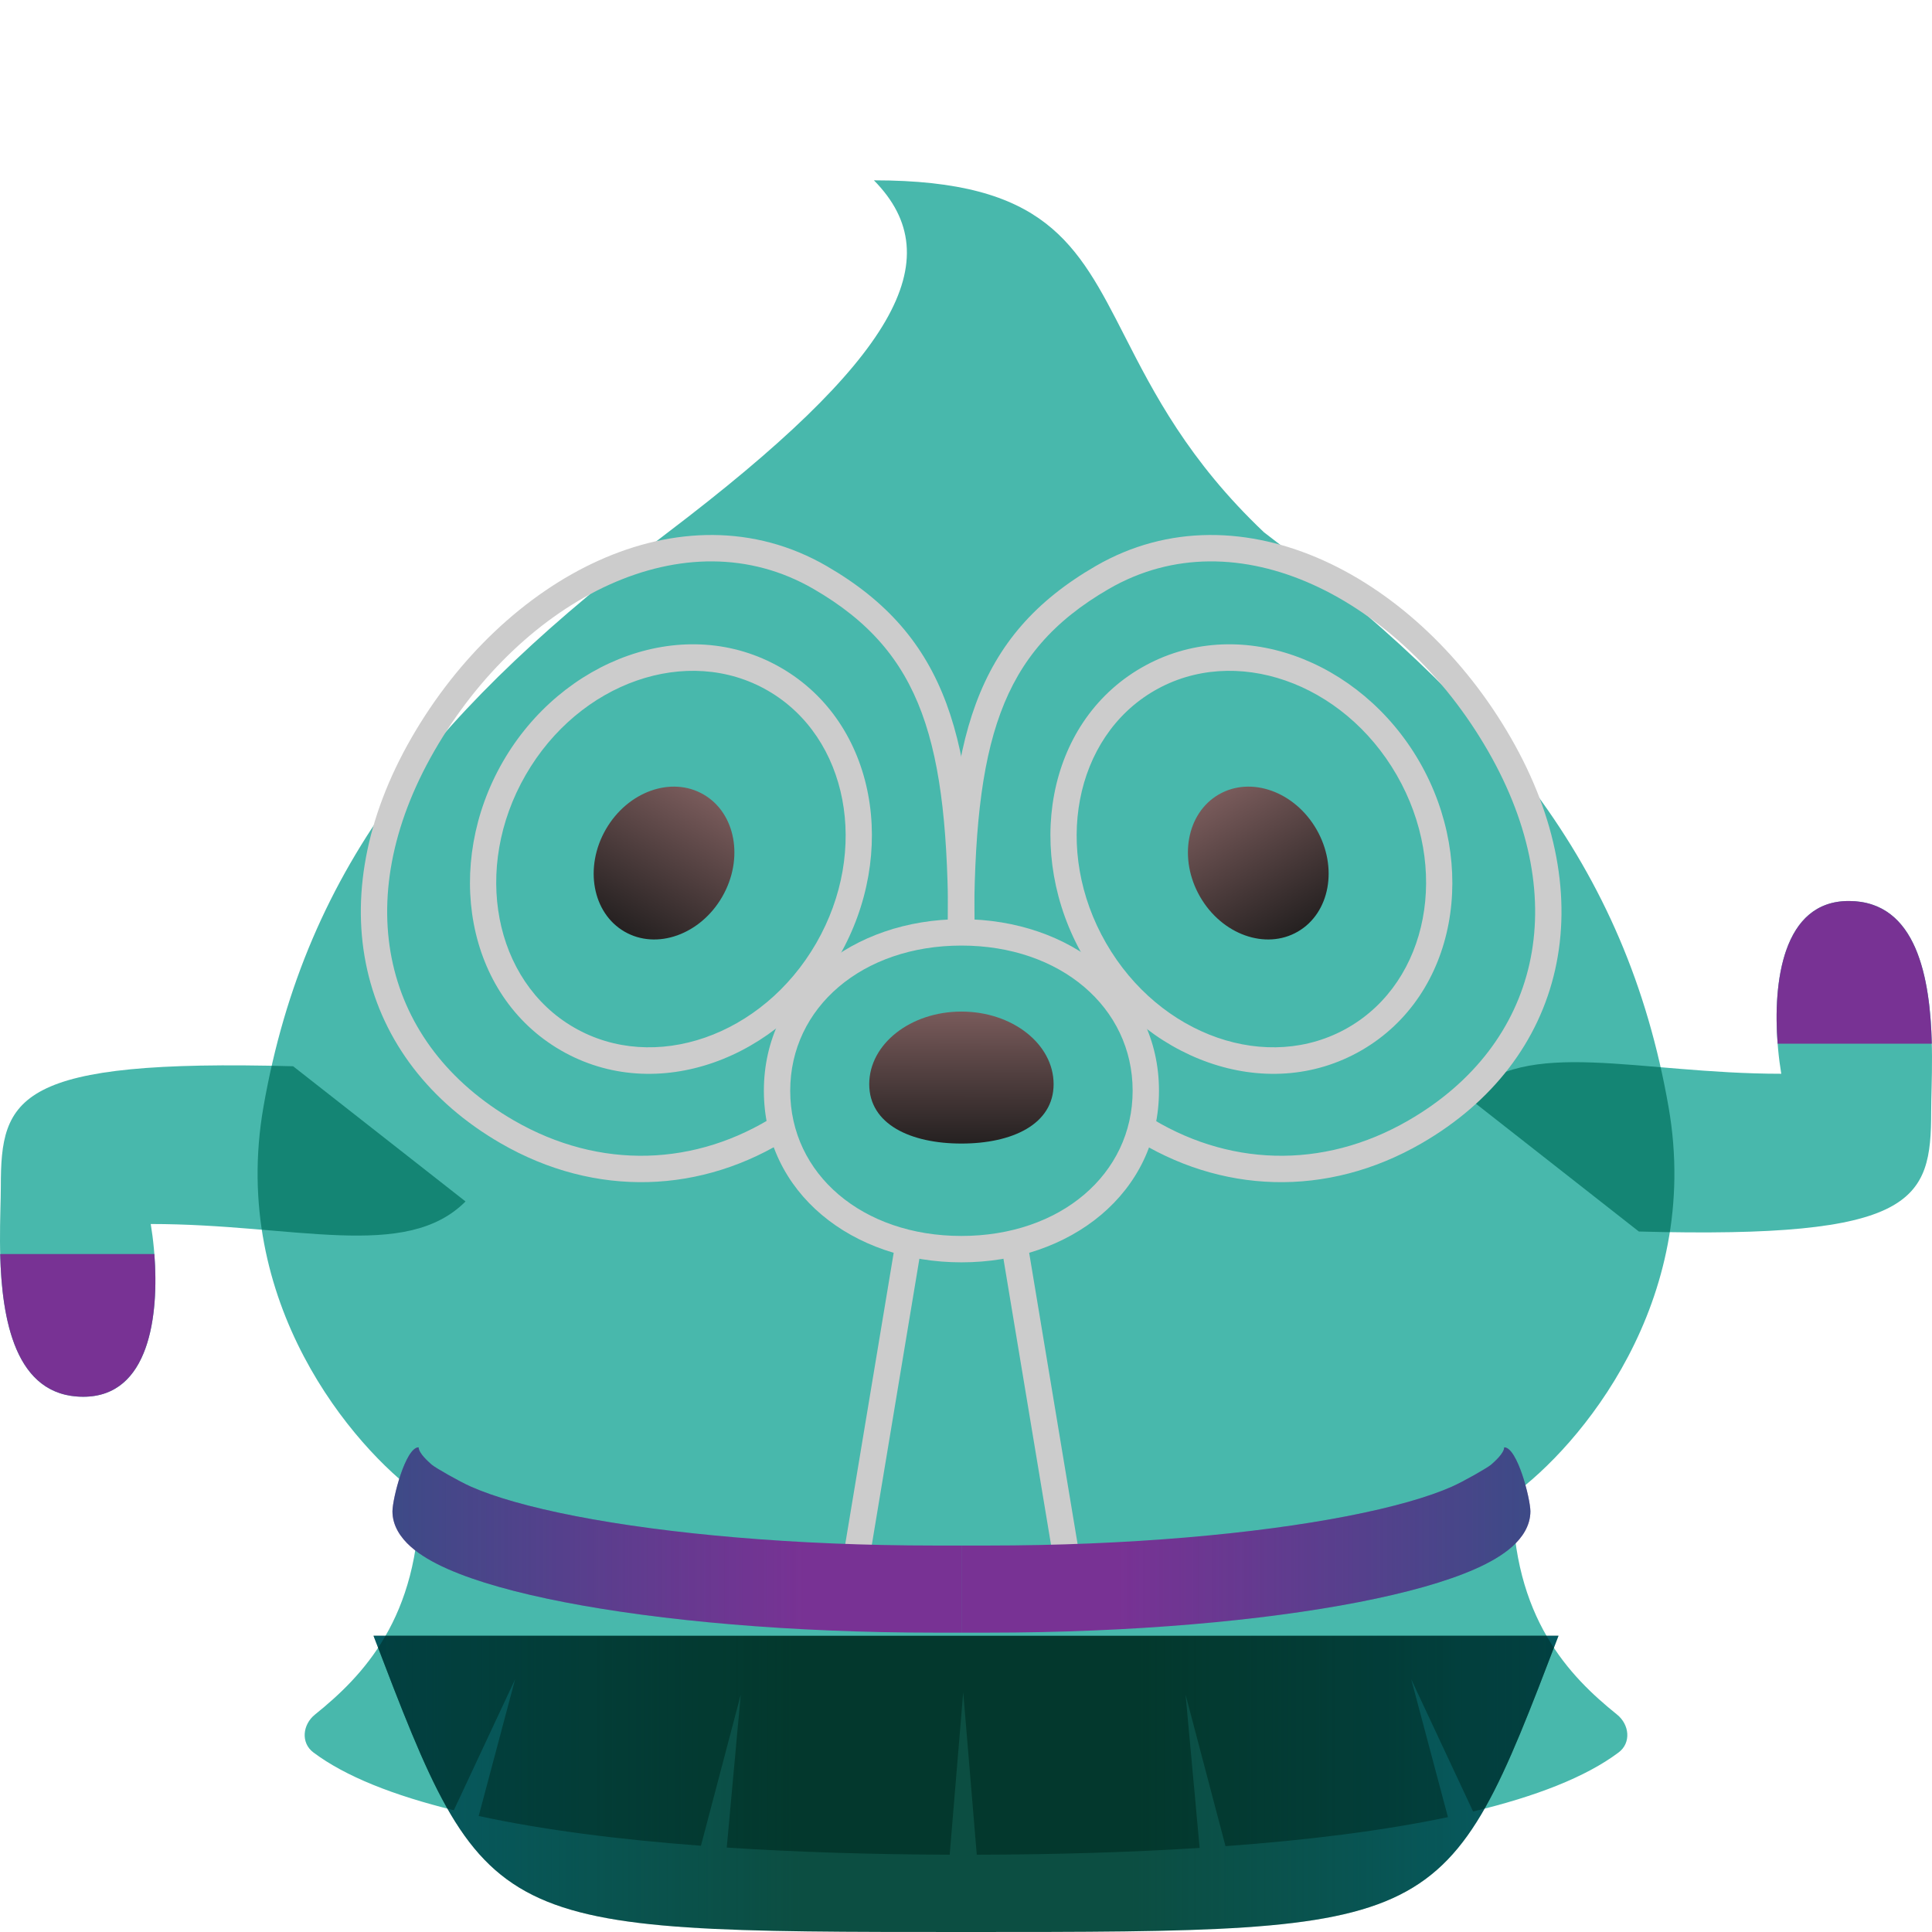 <svg width="150" height="150" viewBox="0 0 150 150" fill="none" xmlns="http://www.w3.org/2000/svg">
<path d="M29 127C37.794 150 37.794 150 75 150C112.206 150 112.206 150 121 127H29Z" fill="#0C4E42"/>
<path style="mix-blend-mode:multiply" opacity="0.8" d="M29 127C37.794 150 37.794 150 75 150C112.206 150 112.206 150 121 127H29Z" fill="url(#paint0_linear_20_508)"/>
<path style="mix-blend-mode:multiply" opacity="0.8" d="M121 127C112.206 150 112.206 150 75 150C37.794 150 37.794 150 29 127H121Z" fill="url(#paint1_linear_20_508)"/>
<g filter="url(#filter0_i_20_508)">
<path d="M138.297 79.367C127.124 79.367 118.512 76.451 113.856 81.117L127.24 91.614C148.772 92.197 149.936 89.219 149.936 82.283C149.936 78.201 151.099 65.954 143.534 65.954C137.482 65.954 137.521 74.701 138.297 79.367Z" fill="#48B8AC"/>
<path fill-rule="evenodd" clip-rule="evenodd" d="M149.985 77.034H138.016C137.647 72.273 138.39 65.954 143.534 65.954C148.858 65.954 149.859 72.018 149.985 77.034Z" fill="#783294"/>
<path d="M11.703 91.031C22.876 91.031 31.488 93.947 36.144 89.281L22.759 78.784C1.228 78.201 0.064 81.179 0.064 88.115C0.064 92.197 -1.099 104.444 6.466 104.444C12.518 104.444 12.479 95.696 11.703 91.031Z" fill="#48B8AC"/>
<path fill-rule="evenodd" clip-rule="evenodd" d="M0.015 93.363H11.984C12.353 98.125 11.61 104.444 6.466 104.444C1.142 104.444 0.141 98.38 0.015 93.363Z" fill="#783294"/>
</g>
<g filter="url(#filter1_i_20_508)">
<path fill-rule="evenodd" clip-rule="evenodd" d="M73.734 139.999C67.79 139.978 61.94 139.806 56.424 139.444L57.512 127.57L54.421 139.303C48.039 138.823 42.157 138.074 37.166 136.993L39.992 126.382L35.235 136.548C30.568 135.399 26.81 133.922 24.329 132.057C23.337 131.311 23.49 129.893 24.456 129.116C28.15 126.143 32.573 121.614 32.573 112.083C27.431 108.365 17.806 97.133 20.451 81.96C23.757 62.994 34.226 50.722 51.858 37.334C69.49 23.946 73.9 16.136 67.85 10C81.139 10 83.629 14.871 87.313 22.079C89.564 26.484 92.262 31.762 98.142 37.334C115.774 50.722 126.243 62.994 129.549 81.96C132.193 97.133 122.569 108.365 117.427 112.083C117.427 121.614 121.85 126.143 125.544 129.116C126.51 129.893 126.662 131.311 125.671 132.057C123.12 133.974 119.22 135.482 114.37 136.644L109.568 126.382L112.418 137.082C107.403 138.139 101.519 138.869 95.148 139.335L92.048 127.57L93.139 139.472C87.617 139.823 81.77 139.986 75.836 140L74.784 127.383L73.734 139.999Z" fill="#48B8AC"/>
</g>
<g style="mix-blend-mode:multiply">
<path d="M81.802 84.174C81.802 87.287 78.598 88.785 74.645 88.785C70.692 88.785 67.487 87.287 67.487 84.174C67.487 81.061 70.692 78.538 74.645 78.538C78.598 78.538 81.802 81.061 81.802 84.174Z" fill="url(#paint2_linear_20_508)"/>
</g>
<g style="mix-blend-mode:multiply">
<path d="M47.036 64.392C45.342 67.333 45.992 70.888 48.488 72.332C50.984 73.776 54.381 72.563 56.075 69.622C57.769 66.681 57.119 63.127 54.623 61.682C52.127 60.238 48.731 61.452 47.036 64.392Z" fill="url(#paint3_linear_20_508)"/>
</g>
<g style="mix-blend-mode:multiply">
<path d="M102.212 64.392C103.906 67.333 103.256 70.888 100.76 72.332C98.264 73.776 94.867 72.563 93.173 69.622C91.479 66.681 92.129 63.127 94.625 61.682C97.121 60.238 100.518 61.452 102.212 64.392Z" fill="url(#paint4_linear_20_508)"/>
</g>
<g style="mix-blend-mode:multiply">
<path fill-rule="evenodd" clip-rule="evenodd" d="M65.456 120.897L69.546 96.303L71.563 96.639L67.473 121.233L65.456 120.897Z" fill="#CCCCCC"/>
<path fill-rule="evenodd" clip-rule="evenodd" d="M83.834 120.897L79.744 96.303L77.726 96.639L81.817 121.233L83.834 120.897Z" fill="#CCCCCC"/>
<path fill-rule="evenodd" clip-rule="evenodd" d="M39.039 59.146C34.46 67.096 36.097 77.24 43.538 81.546C50.979 85.851 60.564 82.2 65.144 74.25C69.723 66.301 68.087 56.156 60.645 51.85C53.204 47.545 43.619 51.197 39.039 59.146ZM44.56 79.771C38.33 76.166 36.651 67.391 40.811 60.171C44.97 52.951 53.392 50.02 59.623 53.625C65.853 57.23 67.532 66.005 63.373 73.225C59.213 80.445 50.791 83.376 44.56 79.771Z" fill="#CCCCCC"/>
<path fill-rule="evenodd" clip-rule="evenodd" d="M110.209 59.146C114.788 67.096 113.152 77.24 105.71 81.546C98.269 85.851 88.684 82.2 84.105 74.25C79.525 66.301 81.162 56.156 88.603 51.85C96.044 47.545 105.629 51.197 110.209 59.146ZM104.688 79.771C110.918 76.166 112.597 67.391 108.438 60.171C104.278 52.951 95.856 50.02 89.625 53.625C83.395 57.23 81.716 66.005 85.876 73.225C90.035 80.445 98.457 83.376 104.688 79.771Z" fill="#CCCCCC"/>
<path fill-rule="evenodd" clip-rule="evenodd" d="M71.564 55.344C73.118 59.544 73.622 64.977 73.622 72.389H75.667C75.667 64.942 75.171 59.196 73.481 54.631C71.768 50.004 68.853 46.652 64.18 43.948C58.533 40.681 52.219 40.927 46.474 43.523C40.744 46.112 35.539 51.048 31.954 57.271C28.357 63.514 27.262 69.763 28.511 75.3C29.762 80.846 33.34 85.563 38.868 88.761C46.239 93.026 54.527 92.695 61.393 88.284L60.289 86.558C54.059 90.561 46.592 90.864 39.891 86.987C34.803 84.043 31.618 79.779 30.505 74.848C29.391 69.909 30.333 64.184 33.725 58.296C37.128 52.389 42.03 47.779 47.314 45.391C52.583 43.011 58.188 42.848 63.158 45.723C67.459 48.212 70.032 51.207 71.564 55.344Z" fill="#CCCCCC"/>
<path fill-rule="evenodd" clip-rule="evenodd" d="M77.684 55.344C76.13 59.544 75.626 64.977 75.626 72.389H73.581C73.581 64.942 74.078 59.196 75.767 54.631C77.48 50.004 80.395 46.652 85.068 43.948C90.715 40.681 97.029 40.927 102.775 43.523C108.504 46.112 113.709 51.048 117.294 57.271C120.891 63.514 121.987 69.763 120.738 75.3C119.487 80.846 115.908 85.563 110.38 88.761C103.009 93.026 94.721 92.695 87.856 88.284L88.96 86.558C95.189 90.561 102.657 90.864 109.357 86.987C114.445 84.043 117.631 79.779 118.743 74.848C119.857 69.909 118.915 64.184 115.523 58.296C112.12 52.389 107.218 47.779 101.934 45.391C96.666 43.011 91.06 42.848 86.091 45.723C81.789 48.212 79.216 51.207 77.684 55.344Z" fill="#CCCCCC"/>
<path fill-rule="evenodd" clip-rule="evenodd" d="M74.645 95.959C82.332 95.959 87.938 91.16 87.938 84.686C87.938 78.213 82.332 73.414 74.645 73.414C66.958 73.414 61.352 78.213 61.352 84.686C61.352 91.16 66.958 95.959 74.645 95.959ZM74.645 98.008C83.116 98.008 89.983 92.61 89.983 84.686C89.983 76.763 83.116 71.365 74.645 71.365C66.174 71.365 59.307 76.763 59.307 84.686C59.307 92.61 66.174 98.008 74.645 98.008Z" fill="#CCCCCC"/>
</g>
<path d="M30.471 117.341C30.471 116.351 31.487 112.371 32.502 112.371C32.502 112.82 33.241 113.475 33.518 113.717C33.794 113.958 35.655 115.021 36.566 115.425C38.379 116.229 41.13 117.02 44.687 117.711C51.77 119.087 61.647 119.995 72.614 119.995H74.645V126.759H72.614C61.428 126.759 51.249 125.836 43.814 124.391C40.113 123.672 36.99 122.804 34.743 121.807C33.624 121.311 32.621 120.738 31.87 120.065C31.119 119.391 30.471 118.474 30.471 117.341Z" fill="#783294"/>
<path d="M118.818 117.341C118.818 116.351 117.803 112.371 116.787 112.371C116.787 112.82 116.048 113.475 115.772 113.717C115.495 113.958 113.634 115.021 112.723 115.425C110.911 116.229 108.16 117.02 104.602 117.711C97.519 119.087 87.643 119.995 76.676 119.995H74.645V126.759H76.676C87.862 126.759 98.041 125.836 105.475 124.391C109.177 123.672 112.3 122.804 114.547 121.807C115.665 121.311 116.669 120.738 117.42 120.065C118.171 119.391 118.818 118.474 118.818 117.341Z" fill="#783294"/>
<g opacity="0.7">
<path d="M30.471 117.341C30.471 116.351 31.487 112.371 32.502 112.371C32.502 112.82 33.241 113.475 33.518 113.717C33.794 113.958 35.655 115.021 36.566 115.425C38.379 116.229 41.13 117.02 44.687 117.711C51.77 119.087 61.647 119.995 72.614 119.995H74.645V126.759H72.614C61.428 126.759 51.249 125.836 43.814 124.391C40.113 123.672 36.99 122.804 34.743 121.807C33.624 121.311 32.621 120.738 31.87 120.065C31.119 119.391 30.471 118.474 30.471 117.341Z" fill="url(#paint5_linear_20_508)" style="mix-blend-mode:multiply"/>
<path d="M118.818 117.341C118.818 116.351 117.803 112.371 116.787 112.371C116.787 112.82 116.048 113.475 115.772 113.717C115.495 113.958 113.634 115.021 112.723 115.425C110.911 116.229 108.16 117.02 104.602 117.711C97.519 119.087 87.643 119.995 76.676 119.995H74.645V126.759H76.676C87.862 126.759 98.041 125.836 105.475 124.391C109.177 123.672 112.3 122.804 114.547 121.807C115.665 121.311 116.669 120.738 117.42 120.065C118.171 119.391 118.818 118.474 118.818 117.341Z" fill="url(#paint6_linear_20_508)" style="mix-blend-mode:multiply"/>
</g>
<g opacity="0.7">
<path d="M118.818 117.341C118.818 116.351 117.803 112.371 116.787 112.371C116.787 112.82 116.048 113.475 115.772 113.717C115.495 113.958 113.635 115.021 112.724 115.425C110.911 116.229 108.16 117.02 104.602 117.711C97.52 119.087 87.643 119.995 76.676 119.995H74.645V126.759H76.676C87.862 126.759 98.041 125.836 105.475 124.391C109.177 123.672 112.3 122.804 114.547 121.807C115.665 121.311 116.669 120.738 117.42 120.065C118.171 119.391 118.818 118.474 118.818 117.341Z" fill="url(#paint7_linear_20_508)" style="mix-blend-mode:multiply"/>
<path d="M30.471 117.341C30.471 116.351 31.487 112.371 32.502 112.371C32.502 112.82 33.241 113.475 33.518 113.717C33.794 113.958 35.655 115.021 36.566 115.425C38.379 116.229 41.13 117.02 44.687 117.711C51.77 119.087 61.647 119.995 72.614 119.995H74.645V126.759H72.614C61.428 126.759 51.249 125.836 43.814 124.391C40.113 123.672 36.99 122.804 34.743 121.807C33.624 121.311 32.621 120.738 31.87 120.065C31.119 119.391 30.471 118.474 30.471 117.341Z" fill="url(#paint8_linear_20_508)" style="mix-blend-mode:multiply"/>
</g>
<defs>
<filter id="filter0_i_20_508" x="0" y="65.954" width="150" height="42.49" filterUnits="userSpaceOnUse" color-interpolation-filters="sRGB">
<feFlood flood-opacity="0" result="BackgroundImageFix"/>
<feBlend mode="normal" in="SourceGraphic" in2="BackgroundImageFix" result="shape"/>
<feColorMatrix in="SourceAlpha" type="matrix" values="0 0 0 0 0 0 0 0 0 0 0 0 0 0 0 0 0 0 127 0" result="hardAlpha"/>
<feOffset dy="4"/>
<feGaussianBlur stdDeviation="7"/>
<feComposite in2="hardAlpha" operator="arithmetic" k2="-1" k3="1"/>
<feColorMatrix type="matrix" values="0 0 0 0 0 0 0 0 0 0.39 0 0 0 0 0.475 0 0 0 0.3 0"/>
<feBlend mode="multiply" in2="shape" result="effect1_innerShadow_20_508"/>
</filter>
<filter id="filter1_i_20_508" x="20" y="10" width="110" height="134" filterUnits="userSpaceOnUse" color-interpolation-filters="sRGB">
<feFlood flood-opacity="0" result="BackgroundImageFix"/>
<feBlend mode="normal" in="SourceGraphic" in2="BackgroundImageFix" result="shape"/>
<feColorMatrix in="SourceAlpha" type="matrix" values="0 0 0 0 0 0 0 0 0 0 0 0 0 0 0 0 0 0 127 0" result="hardAlpha"/>
<feOffset dy="4"/>
<feGaussianBlur stdDeviation="7"/>
<feComposite in2="hardAlpha" operator="arithmetic" k2="-1" k3="1"/>
<feColorMatrix type="matrix" values="0 0 0 0 0 0 0 0 0 0.39 0 0 0 0 0.475 0 0 0 0.3 0"/>
<feBlend mode="multiply" in2="shape" result="effect1_innerShadow_20_508"/>
</filter>
<linearGradient id="paint0_linear_20_508" x1="29" y1="138.5" x2="75" y2="138.5" gradientUnits="userSpaceOnUse">
<stop stop-color="#006379"/>
<stop offset="0" stop-color="#006379" stop-opacity="0.7"/>
<stop offset="0.724" stop-color="#006379" stop-opacity="0"/>
</linearGradient>
<linearGradient id="paint1_linear_20_508" x1="121" y1="138.5" x2="75" y2="138.5" gradientUnits="userSpaceOnUse">
<stop stop-color="#006379"/>
<stop offset="0" stop-color="#006379" stop-opacity="0.7"/>
<stop offset="0.724" stop-color="#006379" stop-opacity="0"/>
</linearGradient>
<linearGradient id="paint2_linear_20_508" x1="74.731" y1="88.869" x2="74.748" y2="78.203" gradientUnits="userSpaceOnUse">
<stop stop-color="#242020"/>
<stop offset="1" stop-color="#7C5D5D"/>
</linearGradient>
<linearGradient id="paint3_linear_20_508" x1="48.384" y1="72.388" x2="54.761" y2="61.298" gradientUnits="userSpaceOnUse">
<stop stop-color="#242020"/>
<stop offset="1" stop-color="#7C5D5D"/>
</linearGradient>
<linearGradient id="paint4_linear_20_508" x1="100.864" y1="72.388" x2="94.487" y2="61.298" gradientUnits="userSpaceOnUse">
<stop stop-color="#242020"/>
<stop offset="1" stop-color="#7C5D5D"/>
</linearGradient>
<linearGradient id="paint5_linear_20_508" x1="30.471" y1="119.565" x2="74.645" y2="119.565" gradientUnits="userSpaceOnUse">
<stop stop-color="#006379"/>
<stop offset="0" stop-color="#006379" stop-opacity="0.7"/>
<stop offset="0.724" stop-color="#006379" stop-opacity="0"/>
</linearGradient>
<linearGradient id="paint6_linear_20_508" x1="30.471" y1="119.565" x2="74.645" y2="119.565" gradientUnits="userSpaceOnUse">
<stop stop-color="#006379"/>
<stop offset="0" stop-color="#006379" stop-opacity="0.7"/>
<stop offset="0.724" stop-color="#006379" stop-opacity="0"/>
</linearGradient>
<linearGradient id="paint7_linear_20_508" x1="118.818" y1="119.565" x2="74.645" y2="119.565" gradientUnits="userSpaceOnUse">
<stop stop-color="#006379"/>
<stop offset="0" stop-color="#006379" stop-opacity="0.7"/>
<stop offset="0.724" stop-color="#006379" stop-opacity="0"/>
</linearGradient>
<linearGradient id="paint8_linear_20_508" x1="118.818" y1="119.565" x2="74.645" y2="119.565" gradientUnits="userSpaceOnUse">
<stop stop-color="#006379"/>
<stop offset="0" stop-color="#006379" stop-opacity="0.7"/>
<stop offset="0.724" stop-color="#006379" stop-opacity="0"/>
</linearGradient>
</defs>
</svg>
